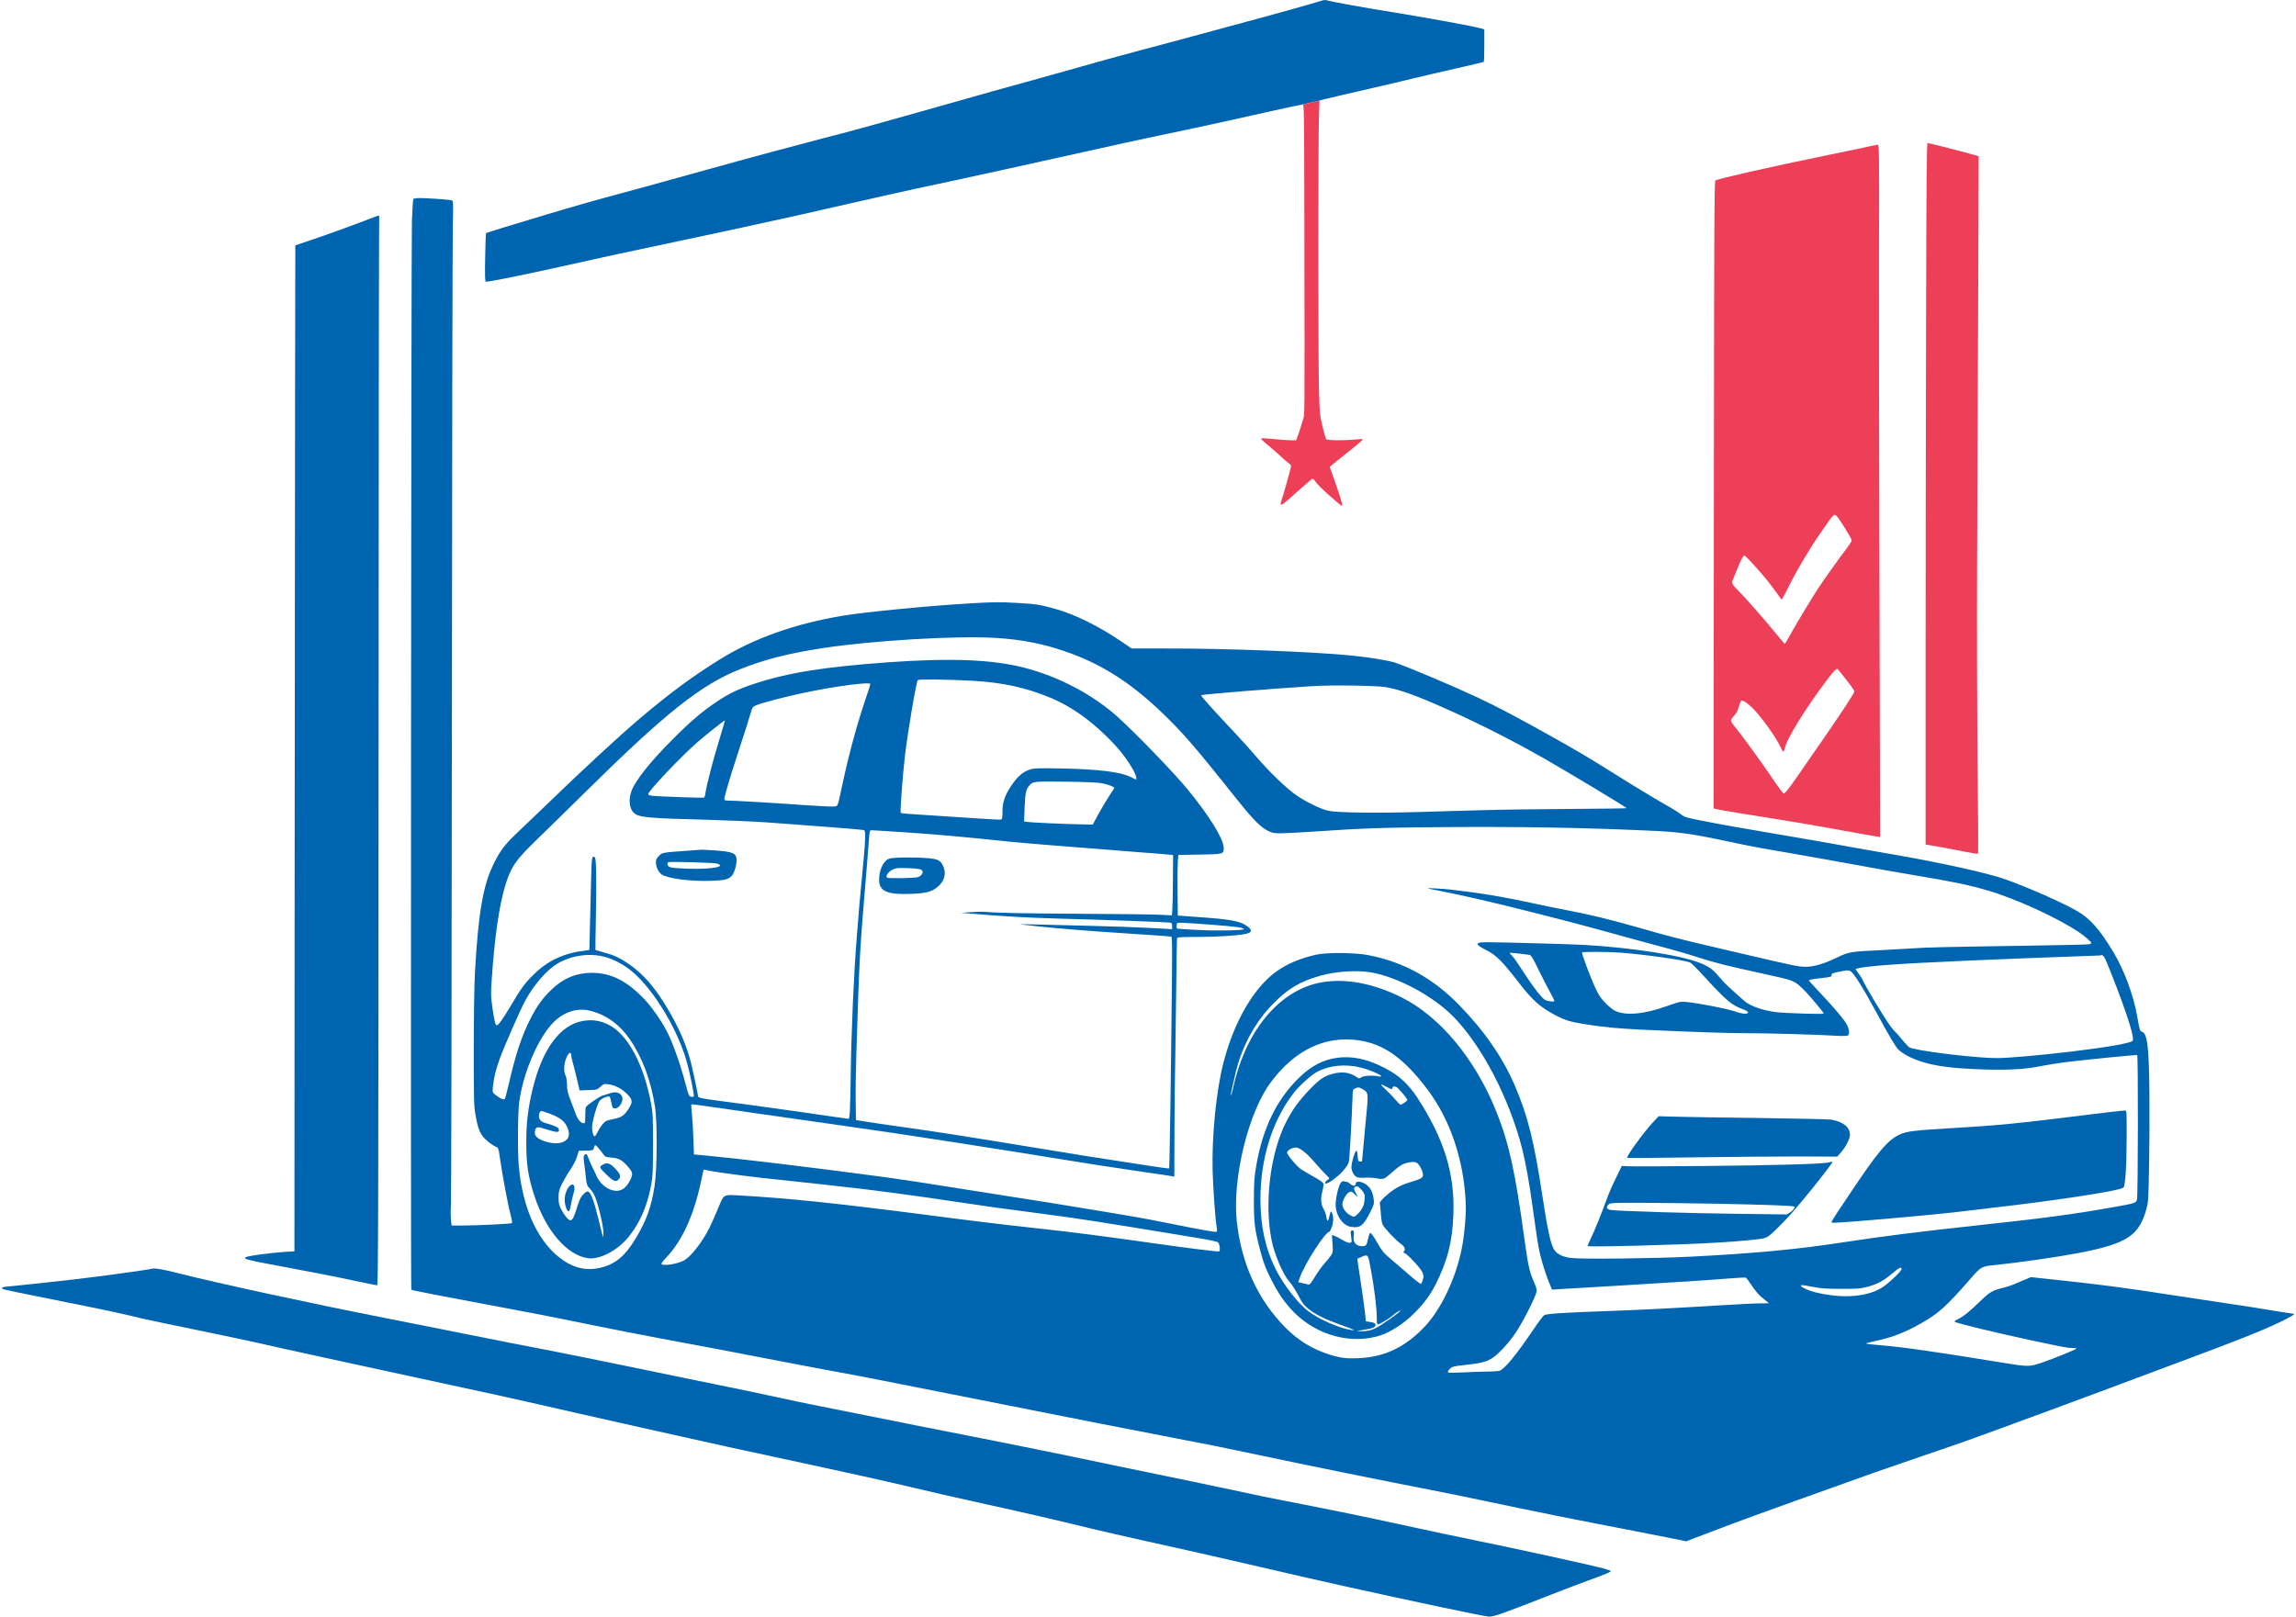 <?xml version="1.0" encoding="UTF-8"?> <svg xmlns="http://www.w3.org/2000/svg" width="142" height="100" viewBox="0 0 142 100" fill="none"><path d="M77.06 1.352C78.683 0.919 81.269 0.195 81.793 0.027C81.869 -0 81.967 -0.006 82.01 0.005C82.302 0.103 84.287 0.46 86.31 0.784C88.474 1.136 91.087 1.617 91.6 1.758L91.8 1.817V2.813C91.8 3.359 91.784 3.819 91.763 3.83C91.736 3.846 91.011 4.019 90.14 4.214C89.274 4.408 88.009 4.706 87.327 4.868C86.651 5.036 85.618 5.279 85.039 5.409C82.962 5.885 82.302 6.042 81.956 6.128L81.604 6.22L80.56 6.464C80.506 6.464 79.587 6.659 78.516 6.897C77.45 7.135 76.195 7.416 75.735 7.519C74.686 7.751 72.171 8.287 70.921 8.546C70.402 8.655 68.892 8.985 67.567 9.282C63.894 10.104 59.032 11.17 56.614 11.678C55.959 11.819 54.158 12.225 52.611 12.576C50.085 13.16 48.943 13.415 45.173 14.232C44.562 14.367 43.139 14.67 42.009 14.908C38.671 15.611 37.541 15.854 35.031 16.417C32.397 17.006 30.146 17.461 30.044 17.423C29.995 17.401 29.984 17.061 30.006 15.919C30.022 15.108 30.044 14.432 30.06 14.421C30.081 14.394 31.796 13.869 33.841 13.258C35.366 12.798 37.135 12.295 38.331 11.981C38.942 11.819 41.776 11.04 43.767 10.483C46.212 9.801 49.468 8.925 50.934 8.546C52.665 8.103 53.617 7.843 55.91 7.194C60.876 5.788 62.764 5.258 64.295 4.841C64.83 4.695 65.988 4.37 66.864 4.122C67.74 3.867 69.347 3.424 70.434 3.137C71.521 2.85 73.02 2.45 73.761 2.245C74.507 2.039 75.989 1.639 77.06 1.352Z" fill="#0065B1"></path><path d="M80.67 13.642C80.659 6.74 80.653 6.464 80.561 6.464L81.605 6.22L81.573 7.221C81.524 8.66 81.524 22.21 81.573 24.071C81.616 25.58 81.622 25.666 81.789 26.37C81.887 26.77 81.989 27.132 82.022 27.165C82.087 27.246 83.104 27.257 83.823 27.186C84.061 27.165 84.267 27.154 84.283 27.165C84.315 27.197 84.142 27.349 83.234 28.073C82.822 28.398 82.428 28.717 82.363 28.777L82.238 28.885L82.444 29.453C82.741 30.27 83.05 31.243 83.017 31.281C82.979 31.314 82.936 31.281 82.173 30.61C81.827 30.308 81.475 29.961 81.394 29.837C81.308 29.718 81.216 29.615 81.189 29.615C81.135 29.615 80.978 29.75 79.766 30.827C79.187 31.346 79.117 31.352 79.279 30.881C79.415 30.481 79.847 28.923 79.847 28.836C79.847 28.793 79.815 28.733 79.772 28.712C79.728 28.69 79.398 28.404 79.036 28.073C78.674 27.749 78.279 27.408 78.165 27.322C78.052 27.23 77.97 27.143 77.997 27.122C78.019 27.1 78.365 27.116 78.766 27.159C79.166 27.197 79.647 27.235 79.826 27.235H80.161L80.302 26.857C80.377 26.651 80.496 26.278 80.561 26.034C80.702 25.52 80.691 26.959 80.67 13.642Z" fill="#EE3F58"></path><path d="M119.119 20.977C119.103 27.646 119.092 37.41 119.092 42.673V52.242L119.795 52.361C120.184 52.426 120.904 52.561 121.402 52.664C121.899 52.761 122.321 52.831 122.337 52.81C122.354 52.794 122.343 50.376 122.31 47.433C122.278 44.463 122.262 38.811 122.278 34.727C122.294 30.681 122.327 23.389 122.343 18.521L122.375 9.666L122.191 9.612C121.883 9.509 119.292 8.844 119.216 8.844C119.157 8.844 119.14 11.029 119.119 20.977Z" fill="#EE3F58"></path><path d="M115.306 9.12C114.922 9.206 113.835 9.433 112.899 9.623C109.469 10.326 106.278 11.051 106.089 11.164C106.024 11.208 106.013 14.161 105.997 30.61L105.98 50.008L106.181 50.057C106.386 50.111 108.123 50.397 110.329 50.744C111.016 50.852 112.628 51.128 113.921 51.366C115.214 51.598 116.274 51.788 116.28 51.777C116.28 51.771 116.263 45.361 116.242 37.54C116.215 29.713 116.204 20.084 116.209 16.13C116.226 8.979 116.226 8.952 116.117 8.957C116.058 8.963 115.695 9.033 115.306 9.12ZM113.753 32.13C114.186 32.78 114.522 33.353 114.522 33.434C114.522 33.483 114.365 33.721 114.181 33.964C113.802 34.446 112.71 35.987 112.417 36.442C111.914 37.231 111.254 38.324 110.849 39.038C110.6 39.482 110.394 39.839 110.384 39.839C110.378 39.839 110.102 39.514 109.783 39.125C109.08 38.264 108.041 37.08 107.555 36.588C107.095 36.117 107.079 36.085 107.181 35.841C107.23 35.733 107.344 35.452 107.436 35.214C107.684 34.597 107.803 34.375 107.895 34.375C107.982 34.375 109.08 35.598 109.496 36.16C109.643 36.355 109.783 36.539 109.805 36.571C109.832 36.599 109.924 36.728 110.005 36.853C110.086 36.977 110.173 37.08 110.194 37.08C110.216 37.08 110.384 36.772 110.573 36.388C110.903 35.711 111.373 34.873 111.968 33.916C112.244 33.472 112.439 33.185 113.153 32.168C113.31 31.947 113.429 31.833 113.483 31.844C113.532 31.855 113.656 31.984 113.753 32.13ZM113.937 41.732C114.44 42.365 114.684 42.7 114.684 42.765C114.684 42.879 114.029 43.879 112.747 45.735C112.077 46.703 111.417 47.65 111.287 47.844C110.616 48.812 110.394 49.094 110.313 49.078C110.265 49.067 109.935 48.623 109.572 48.088C108.95 47.152 107.701 45.443 107.268 44.918C107.149 44.777 107.057 44.62 107.057 44.566C107.057 44.512 107.143 44.382 107.246 44.274C107.376 44.139 107.468 43.977 107.528 43.755C107.576 43.582 107.636 43.403 107.668 43.371C107.738 43.273 107.993 43.419 108.371 43.782C108.885 44.269 109.897 45.681 110.135 46.243C110.194 46.378 110.265 46.492 110.297 46.492C110.324 46.492 110.362 46.4 110.384 46.292C110.492 45.708 111.671 43.809 113.029 42.013C113.44 41.472 113.597 41.321 113.662 41.397C113.683 41.418 113.802 41.569 113.937 41.732Z" fill="#EE3F58"></path><path fill-rule="evenodd" clip-rule="evenodd" d="M25.476 13.658C25.503 12.955 25.541 12.354 25.562 12.316C25.584 12.273 25.746 12.252 25.989 12.252C26.455 12.252 27.796 12.349 27.937 12.392C28.034 12.425 28.04 12.495 28.007 13.918C27.985 14.745 27.958 28.609 27.948 44.734C27.937 60.859 27.91 74.284 27.888 74.571C27.866 74.852 27.872 75.253 27.888 75.447L27.931 75.81H28.532C29.489 75.81 31.615 75.707 31.664 75.658C31.685 75.637 31.658 75.447 31.604 75.242C31.409 74.533 31.074 72.727 30.89 71.445C30.847 71.115 30.804 70.99 30.739 70.969C30.512 70.898 30.009 70.509 29.841 70.271C29.63 69.973 29.532 69.681 29.397 68.913C29.311 68.426 29.3 68.004 29.3 64.856C29.305 62.746 29.332 60.853 29.376 60.123C29.581 56.45 29.879 54.73 30.555 53.389C30.977 52.545 31.231 52.226 32.129 51.376C32.213 51.296 32.308 51.206 32.409 51.11C32.865 50.675 33.454 50.114 33.844 49.737C35.986 47.66 38.274 45.545 39.55 44.463C41.406 42.889 42.812 41.851 44.5 40.801C46.615 39.487 49.135 38.589 52.127 38.086C53.528 37.853 57.531 37.464 60.105 37.318C61.393 37.242 61.836 37.237 62.81 37.291C64 37.35 64.346 37.404 65.244 37.659C66.504 38.01 67.965 38.735 69.442 39.741L69.988 40.114H72.038C75.673 40.104 81.131 40.309 83.554 40.547C84.614 40.65 85.891 40.855 86.302 40.996C87.086 41.261 89.829 42.419 91.333 43.122C92.577 43.701 93.945 44.426 96.103 45.637C97.726 46.551 98.105 46.779 99.755 47.806C101.334 48.796 102.378 49.424 103.287 49.938C103.514 50.067 103.817 50.262 103.952 50.37C104.179 50.538 104.293 50.576 105.104 50.738C106.175 50.955 107.755 51.236 110.573 51.712C111.72 51.907 112.78 52.09 112.926 52.117C113.164 52.166 115.533 52.588 117.227 52.88C120.158 53.389 122.895 54 124.015 54.389C125.432 54.892 127.607 55.855 128.488 56.369C129.284 56.834 129.873 57.51 130.722 58.922C131.377 60.02 131.956 61.584 132.183 62.882C132.324 63.726 132.345 63.785 132.486 63.828C132.81 63.931 132.913 64.824 132.935 67.804C132.946 69.037 132.935 71.012 132.913 72.186C132.875 74.127 132.865 74.36 132.756 74.755C132.307 76.437 131.55 76.93 128.559 77.508C127.255 77.757 124.821 78.109 123.42 78.249C122.538 78.336 122.533 78.341 121.862 79.109C120.369 80.824 119.882 81.257 118.768 81.884C117.784 82.442 116.983 82.744 115.966 82.955C115.647 83.02 115.404 83.091 115.425 83.112C115.452 83.134 115.847 83.177 116.307 83.215C117.6 83.312 119.985 83.659 123.772 84.281C125.448 84.556 125.508 84.556 126.314 84.281C127.05 84.026 128.418 83.469 128.424 83.421C128.424 83.399 128.294 83.383 128.142 83.383C127.845 83.377 127.753 83.361 125.611 82.907C123.463 82.447 120.975 81.846 120.889 81.76C120.861 81.738 120.959 81.662 121.099 81.598C121.435 81.435 121.835 81.111 122.5 80.462C123.068 79.91 123.242 79.813 123.934 79.65C124.096 79.612 124.405 79.51 124.61 79.418C124.787 79.345 125.033 79.242 125.206 79.169L125.297 79.131L125.605 79.001L127.623 79.218C130.008 79.477 131.409 79.661 133.968 80.056C135.012 80.218 136.7 80.472 137.727 80.624C138.755 80.775 140.086 80.986 140.692 81.089C140.842 81.113 140.987 81.137 141.121 81.158C141.527 81.224 141.83 81.273 141.855 81.273C141.979 81.278 141.692 81.452 141 81.787C139.956 82.29 138.274 82.961 135.023 84.167C134.114 84.508 132.816 84.995 132.129 85.249C130.03 86.044 123.49 88.457 121.77 89.073C121.191 89.279 119.937 89.717 118.984 90.036C118.032 90.361 116.669 90.831 115.955 91.08C113.391 91.989 107.723 94.028 107.219 94.228C106.938 94.336 106.392 94.542 106.002 94.688C105.851 94.745 105.675 94.812 105.499 94.879C105.229 94.981 104.961 95.082 104.791 95.148L104.288 95.342L103.357 95.153C102.849 95.05 101.848 94.85 101.134 94.715C97.678 94.055 94.773 93.471 91.587 92.795C90.619 92.589 89.185 92.297 88.395 92.146C85.702 91.626 80.817 90.636 77.739 89.982C75.338 89.473 74.651 89.338 72.492 88.927C70.523 88.554 67.256 87.91 59.023 86.277L58.324 86.138C53.679 85.218 53.127 85.108 50.639 84.654C49.73 84.486 48.075 84.167 46.961 83.951C45.847 83.729 43.678 83.318 42.147 83.037C39.669 82.577 37.819 82.214 34.682 81.571C34.163 81.462 32.643 81.17 31.301 80.921C27.401 80.191 25.47 79.818 25.438 79.78C25.389 79.731 25.427 15.097 25.476 13.658ZM65.828 40.277C64.427 39.801 63.151 39.557 61.582 39.46C59.137 39.314 53.993 39.617 50.91 40.087C48.746 40.417 47.291 40.791 45.744 41.407C43.348 42.365 41.168 44.096 36.251 48.948C35.163 50.024 33.795 51.36 33.211 51.928C31.896 53.205 31.631 53.583 31.28 54.671C30.885 55.915 30.587 57.949 30.409 60.637C30.349 61.486 30.355 61.627 30.457 62.357C30.576 63.179 30.641 63.423 30.728 63.423C30.82 63.423 31.096 63.044 31.523 62.325C32.205 61.167 32.453 60.826 32.973 60.312C33.876 59.42 34.855 58.96 36.202 58.798L36.451 58.765L36.483 57.456C36.505 56.737 36.537 55.433 36.554 54.562C36.592 52.972 36.602 52.913 36.786 53.032C36.878 53.091 36.9 54.292 36.851 56.905C36.83 57.916 36.819 58.749 36.824 58.76C36.83 58.765 37.051 58.836 37.316 58.906C37.965 59.079 38.322 59.241 38.89 59.631C39.583 60.107 40.216 60.761 40.784 61.6C41.719 62.984 42.374 64.359 42.715 65.657C42.828 66.079 43.175 67.723 43.175 67.826C43.175 67.901 43.483 67.966 44.321 68.075C45.701 68.248 49.72 68.805 51.553 69.081C52.04 69.151 52.457 69.21 52.484 69.21C52.554 69.21 52.581 68.702 52.614 66.56C52.651 63.753 52.808 60.161 52.992 57.932C53.007 57.744 53.023 57.544 53.038 57.353C53.066 57.001 53.092 56.68 53.106 56.526C53.122 56.288 53.165 55.752 53.209 55.336C53.236 55.068 53.264 54.755 53.286 54.507C53.299 54.369 53.309 54.252 53.317 54.173C53.331 53.976 53.375 53.523 53.416 53.113C53.42 53.062 53.425 53.011 53.43 52.961C53.474 52.518 53.506 51.977 53.506 51.76C53.506 51.376 53.501 51.366 53.36 51.339C53.209 51.306 50.244 51.074 47.448 50.873C46.599 50.814 44.943 50.743 43.77 50.711C40.053 50.614 39.512 50.565 39.209 50.289C38.923 50.029 38.858 49.456 39.058 48.921C39.301 48.272 40.227 47.108 41.579 45.756C42.725 44.604 43.44 43.998 44.364 43.382C45.106 42.889 45.684 42.614 46.609 42.311C48.746 41.607 50.904 41.261 54.912 40.969C58.791 40.693 61.371 40.791 63.351 41.304C65.482 41.851 67.597 42.971 69.139 44.361C70.237 45.35 72.563 47.758 73.417 48.791C74.791 50.457 75.684 51.901 75.684 52.464C75.684 52.837 75.651 52.842 74.158 52.864L72.882 52.886L72.844 53.27C72.828 53.486 72.817 54.33 72.828 55.147L72.844 56.634L74.088 56.726C76.03 56.861 76.614 56.964 77.031 57.224C77.49 57.516 77.474 57.689 76.982 57.781C76.409 57.884 75.192 57.959 73.969 57.959C72.925 57.959 72.822 57.97 72.795 58.051C72.784 58.105 72.757 59.669 72.741 61.529C72.72 63.39 72.692 65.311 72.682 65.803C72.665 66.295 72.649 68.064 72.638 69.741L72.628 72.786L72.492 72.759C72.417 72.743 71.605 72.618 70.68 72.489C68.857 72.224 66.997 71.937 64.919 71.596C64.189 71.472 62.961 71.277 62.188 71.158C61.414 71.033 59.932 70.801 58.888 70.639C56.616 70.282 53.874 69.876 52.208 69.643C51.537 69.551 49.725 69.292 48.178 69.07C46.631 68.843 44.954 68.605 44.446 68.534C44.38 68.525 44.314 68.516 44.247 68.507C43.797 68.444 43.331 68.379 43.147 68.35C42.942 68.318 42.763 68.307 42.753 68.318C42.742 68.329 42.758 68.583 42.79 68.875C42.823 69.173 42.866 69.865 42.882 70.417L42.92 71.412L43.899 71.504C45.939 71.699 50.428 72.24 54.29 72.759C55.643 72.938 57.449 73.213 59.97 73.619C60.625 73.722 61.723 73.895 62.404 74.003C63.091 74.106 64.162 74.274 64.784 74.376C70.08 75.242 70.518 75.317 72.005 75.615C74.418 76.102 75.219 76.243 75.251 76.188C75.273 76.15 75.273 76.021 75.246 75.891C75.165 75.458 75.029 73.57 74.997 72.445C74.937 70.282 75.229 67.371 75.684 65.668C76.344 63.169 77.528 61.129 78.902 60.123C79.562 59.636 80.417 59.274 81.391 59.057C82.072 58.906 83.835 58.922 84.663 59.09C86.832 59.523 88.623 60.507 90.235 62.162C91.809 63.774 92.945 65.419 93.697 67.177C94.492 69.032 94.876 70.579 95.4 74.025C95.714 76.107 95.92 77.032 96.141 77.335C96.32 77.589 96.666 77.752 97.164 77.817C97.77 77.898 102.373 77.849 104.569 77.735C108.539 77.53 111.076 77.292 113.873 76.865C116.54 76.459 118.774 76.178 122.446 75.783C126.368 75.361 128.234 75.112 130.576 74.695C132.069 74.436 132.118 74.42 132.167 74.187C132.232 73.873 132.242 65.332 132.178 65.267C132.15 65.235 129.019 65.549 127.774 65.7C127.315 65.76 126.633 65.868 126.265 65.938C125.302 66.138 124.334 66.198 122.852 66.16C120.358 66.089 119.141 65.884 118.07 65.365C117.822 65.24 117.529 65.051 117.427 64.943C117.221 64.732 116.897 64.191 116.112 62.741C115.22 61.091 114.646 60.177 114.43 60.064C114.333 60.01 114.214 60.015 113.835 60.091C113.294 60.199 113.278 60.204 113.278 60.334C113.278 60.421 113.197 60.442 112.699 60.496C112.028 60.572 111.861 60.605 111.882 60.664C111.893 60.686 112.191 61.016 112.553 61.4C113.235 62.124 113.792 62.763 114.051 63.114C114.354 63.515 114.452 63.964 114.268 64.061C114.208 64.088 113.884 64.093 113.494 64.066C112.466 64.001 109.291 63.91 107.923 63.91C106.814 63.91 104.888 63.845 101.513 63.693C100.133 63.628 99.1 63.531 98.078 63.363C97.077 63.201 96.812 63.12 96.19 62.795C95.27 62.308 94.773 61.87 93.989 60.853C92.901 59.447 92.544 59.09 91.928 58.776C91.197 58.414 91.203 58.284 91.933 58.284C92.874 58.284 96.974 58.398 97.916 58.446C100.956 58.619 104.028 59.101 105.196 59.588C105.694 59.793 105.943 59.977 106.278 60.372C106.424 60.545 106.592 60.734 106.651 60.794C106.819 60.967 107.798 61.854 107.939 61.962C108.318 62.26 109.069 62.514 109.865 62.611C110.422 62.676 112.791 62.752 112.791 62.698C112.791 62.627 111.893 61.551 111.547 61.216L111.547 61.216C110.979 60.659 110.973 60.653 109.188 60.264C106.835 59.75 106.056 59.555 105.029 59.225C104.526 59.057 103.758 58.836 103.325 58.717C102.265 58.435 100.62 57.986 98.862 57.5C97.077 57.002 92.918 55.953 91.289 55.585C90.462 55.401 89.58 55.212 89.126 55.125C88.558 55.014 88.309 54.967 88.311 54.95C88.312 54.937 88.479 54.945 88.774 54.957C89.115 54.974 89.58 55.006 89.802 55.038C90.024 55.066 90.51 55.125 90.884 55.174C92.014 55.32 93.388 55.563 94.697 55.85C95.379 56.001 96.336 56.196 96.828 56.288C98.24 56.548 99.63 56.888 101.551 57.44C102.925 57.84 103.812 58.068 105.164 58.387C105.683 58.506 106.792 58.765 107.625 58.965C110.838 59.717 111.239 59.804 111.655 59.804C112.18 59.809 112.796 59.625 113.619 59.23C114.338 58.879 114.435 58.863 116.388 58.771C117.043 58.738 117.908 58.69 118.308 58.663C119.141 58.603 120.218 58.576 125.34 58.5C127.347 58.468 129.073 58.43 129.17 58.414C129.262 58.398 129.343 58.365 129.343 58.338C129.343 58.262 128.975 57.938 128.586 57.673C127.266 56.775 124.594 55.558 122.906 55.076C121.603 54.703 120.894 54.557 118.146 54.097C117.178 53.935 115.658 53.664 114.771 53.497C113.878 53.334 112.174 53.026 110.984 52.821L110.679 52.768C108.478 52.387 108.363 52.367 106.706 52.015C104.401 51.533 103.839 51.458 101.648 51.366C97.813 51.198 94.032 51.133 89.721 51.16C85.388 51.193 84.371 51.225 81.147 51.447C80.417 51.495 79.578 51.539 79.281 51.544C78.794 51.55 78.707 51.533 78.437 51.403C77.977 51.176 77.534 50.733 76.63 49.608C74.104 46.438 73.352 45.556 72.281 44.49C70.118 42.332 68.219 41.093 65.828 40.277ZM65.028 43.187C63.464 42.532 62.031 42.219 60.132 42.11C58.499 42.024 56.816 42.002 56.762 42.073C56.665 42.186 56.146 45.248 55.973 46.708C55.837 47.833 55.659 50.235 55.708 50.284C55.735 50.311 56.189 50.354 56.724 50.381C57.179 50.409 58.232 50.479 59.235 50.546C59.414 50.558 59.592 50.57 59.764 50.581C60.895 50.662 61.863 50.711 61.912 50.695C61.982 50.668 61.998 50.576 61.998 50.23C61.998 49.629 62.145 49.191 62.556 48.585C62.94 48.017 63.291 47.72 63.73 47.59C63.984 47.52 64.249 47.509 65.623 47.536C67.889 47.579 69.279 47.747 69.896 48.05C70.015 48.109 70.128 48.163 70.188 48.191C70.21 48.202 70.225 48.209 70.231 48.212C70.34 48.261 70.258 47.931 70.096 47.644C69.669 46.898 69.177 46.27 68.425 45.54C67.327 44.463 66.18 43.674 65.028 43.187ZM53.566 43.144C53.712 42.716 53.831 42.343 53.831 42.316C53.831 42.159 51.613 42.451 49.666 42.868C48.627 43.084 47.096 43.484 46.788 43.62C46.555 43.717 46.534 43.744 46.447 44.041C46.355 44.377 46.085 45.226 45.528 46.925C45.138 48.12 44.797 49.283 44.797 49.424C44.797 49.499 44.84 49.521 45.003 49.521C45.36 49.521 48.075 49.678 49.671 49.797C50.526 49.856 51.353 49.9 51.51 49.889C51.608 49.883 51.672 49.891 51.722 49.867C51.84 49.812 51.874 49.575 52.1 48.52C52.516 46.589 53.03 44.701 53.566 43.144ZM89.439 43.847C87.584 43.019 86.637 42.678 85.745 42.511C85.193 42.408 82.434 42.365 81.228 42.44C78.837 42.586 74.337 42.954 74.283 43.003C74.25 43.041 75.008 43.885 76.419 45.383C76.809 45.8 77.371 46.422 77.658 46.762C78.497 47.747 79.6 48.807 80.211 49.218C80.871 49.656 81.672 50.04 82.159 50.154C82.683 50.273 85.118 50.305 87.719 50.23C88.234 50.215 88.867 50.197 89.502 50.178C90.302 50.155 91.104 50.131 91.668 50.116C92.68 50.084 95.097 50.051 97.039 50.04C98.981 50.029 100.582 50.008 100.599 49.992C100.631 49.959 97.023 47.79 95.519 46.93C93.523 45.794 91.516 44.777 89.439 43.847ZM43.629 49.05C43.705 48.547 44.094 47.044 44.467 45.821C44.678 45.14 44.84 44.572 44.835 44.566C44.808 44.539 43.705 45.415 43.12 45.924C42.066 46.849 40.091 48.937 40.091 49.121C40.091 49.159 40.172 49.202 40.27 49.218C40.551 49.267 43.488 49.37 43.542 49.337C43.575 49.321 43.613 49.191 43.629 49.05ZM68.912 48.753C68.944 48.688 68.598 48.542 68.203 48.461C67.916 48.401 67.305 48.374 65.947 48.353C63.913 48.326 63.865 48.331 63.632 48.629C63.448 48.861 63.4 49.115 63.367 49.992L63.335 50.814L63.519 50.841C63.751 50.879 65.834 50.976 66.834 50.992L67.581 51.009L67.932 50.359C68.127 50.002 68.425 49.505 68.592 49.251C68.76 48.996 68.901 48.775 68.912 48.753ZM62.166 52.036C59.84 51.788 57.952 51.62 56.13 51.495C54.999 51.42 54.009 51.36 53.928 51.36C53.788 51.36 53.787 51.365 53.75 51.826L53.749 51.831C53.695 52.561 53.582 54.011 53.403 56.12C53.219 58.316 53.149 59.544 53.073 61.8C53.046 62.676 52.998 64.185 52.965 65.154C52.933 66.122 52.911 67.447 52.922 68.102L52.938 69.286L53.695 69.405C54.112 69.47 55.096 69.616 55.886 69.724C58.082 70.033 59.705 70.287 64.514 71.077C66.732 71.445 67.732 71.601 69.274 71.834C69.571 71.877 70.372 72.002 71.048 72.11C71.73 72.213 72.298 72.294 72.308 72.278C72.335 72.256 72.417 66.868 72.471 61.546C72.503 58.511 72.498 57.959 72.433 57.938C72.368 57.922 71.254 57.84 68.841 57.684C67.267 57.581 65.184 57.413 64.27 57.31C64.018 57.281 63.764 57.254 63.557 57.231C63.337 57.207 63.169 57.189 63.107 57.181C62.988 57.17 63.34 57.17 63.892 57.181C66.034 57.229 68.922 57.31 69.49 57.332C69.82 57.348 70.453 57.375 70.897 57.391C71.346 57.408 71.886 57.435 72.103 57.451L72.492 57.483V57.289C72.492 57.132 72.471 57.094 72.373 57.072C72.195 57.04 68.084 56.888 65.487 56.824C63.578 56.769 61.966 56.683 59.916 56.504L59.429 56.466L60.057 56.423C60.403 56.396 60.814 56.391 60.976 56.407C61.582 56.472 63.226 56.504 67.056 56.526C69.231 56.537 71.335 56.564 71.74 56.585L72.481 56.623L72.503 56.304C72.519 56.131 72.536 55.287 72.541 54.438L72.552 52.891L72.211 52.858C72.022 52.837 71.362 52.783 70.734 52.739C70.659 52.734 70.574 52.727 70.481 52.72C69.812 52.667 68.747 52.584 67.949 52.518C67.04 52.447 65.536 52.328 64.6 52.253C63.67 52.177 62.572 52.08 62.166 52.036ZM76.928 57.473C76.928 57.386 76.409 57.31 75.008 57.208C72.914 57.051 72.828 57.051 72.79 57.137C72.747 57.251 72.757 57.408 72.806 57.44C72.833 57.456 73.423 57.494 74.121 57.527C75.348 57.586 76.928 57.554 76.928 57.473ZM104.515 59.533C104.136 59.382 101.702 59.041 100.269 58.933C99.387 58.868 97.878 58.863 97.845 58.917C97.807 58.987 98.435 60.642 98.711 61.205C98.9 61.6 99.041 61.8 99.317 62.07C99.511 62.27 99.766 62.471 99.879 62.525C100.566 62.844 101.686 62.741 103.136 62.222C103.844 61.968 103.914 61.951 104.271 61.978C104.937 62.032 106.798 62.389 107.29 62.563C107.777 62.73 108.112 62.752 108.112 62.617C108.112 62.579 107.966 62.492 107.782 62.427C107.09 62.173 106.765 61.897 105.353 60.356C104.969 59.934 104.591 59.56 104.515 59.533ZM94.6 59.068C94.535 59.057 94.243 59.02 93.956 58.987C93.796 58.972 93.65 58.958 93.547 58.947C93.461 58.939 93.406 58.933 93.399 58.933C93.345 58.933 93.372 58.976 93.523 59.133C93.686 59.312 93.734 59.382 94.416 60.421C94.876 61.124 95.319 61.686 95.525 61.832C95.671 61.935 96.131 62 96.131 61.913C96.131 61.881 96.012 61.643 95.871 61.383C95.725 61.118 95.406 60.502 95.162 60.004C94.822 59.295 94.697 59.09 94.6 59.068ZM38.82 59.88C38.393 59.577 37.933 59.344 37.468 59.209C36.527 58.933 35.38 59.079 34.498 59.593C33.816 59.993 33.021 60.907 32.464 61.935C32.178 62.465 31.177 64.748 30.912 65.478C30.652 66.203 30.544 66.647 30.485 67.215C30.452 67.566 30.452 67.572 30.631 67.718C30.874 67.923 31.155 68.053 31.215 67.988C31.242 67.961 31.35 67.55 31.463 67.074C31.886 65.219 32.27 64.061 32.821 62.99C33.238 62.184 33.557 61.746 34.125 61.2C34.85 60.507 35.656 60.177 36.613 60.177C37.798 60.177 38.798 60.686 39.891 61.849C40.308 62.298 40.827 63.028 41.189 63.693C41.568 64.375 42.076 65.803 42.417 67.117C42.58 67.734 42.612 67.81 42.725 67.837C42.801 67.858 42.877 67.853 42.904 67.826C42.958 67.772 42.655 66.295 42.444 65.581C41.8 63.396 40.183 60.853 38.82 59.88ZM116.767 63.26C116.987 63.583 117.162 63.798 117.313 63.925C117.634 64.31 117.962 64.691 118.07 64.78C118.292 64.964 122.03 65.451 123.512 65.451C124.994 65.451 131.676 64.71 131.899 64.376C132.122 64.042 130.393 59.728 130.215 59.346C130.074 59.039 129.953 59.056 129.911 59.102C127.744 59.176 122.491 59.372 118.817 59.56C115.143 59.749 114.603 59.924 114.792 59.988C114.792 60.004 114.873 60.118 114.971 60.248C115.068 60.377 115.182 60.567 115.225 60.669C115.328 60.934 116.318 62.595 116.767 63.26ZM89.915 62.92C88.671 61.632 86.464 60.442 84.793 60.15C83.911 59.999 82.591 60.085 81.618 60.367C80.422 60.707 79.67 61.151 78.789 62.038C77.68 63.152 76.852 64.634 76.452 66.236C76.214 67.198 76.106 67.691 76.127 67.755C76.138 67.793 76.209 67.566 76.273 67.258C77.101 63.536 79.357 60.999 82.094 60.713C83.495 60.561 85.063 60.897 86.654 61.681C89.055 62.871 91.251 65.516 92.555 68.789C93.334 70.752 93.713 72.478 94.286 76.681C94.513 78.325 94.6 78.709 94.892 79.353C95.016 79.629 95.054 79.775 95.032 79.904C94.978 80.213 94.2 81.749 93.761 82.409C93.307 83.096 92.625 83.821 92.214 84.059C91.884 84.254 91.533 84.335 90.586 84.437C89.872 84.519 89.818 84.529 89.667 84.681C89.564 84.784 89.526 84.859 89.558 84.892C89.591 84.924 89.921 84.924 90.451 84.897C90.911 84.87 91.587 84.849 91.949 84.843C92.312 84.843 92.674 84.816 92.75 84.789C93.074 84.665 93.761 83.826 94.827 82.257C95.135 81.798 95.438 81.392 95.503 81.354C95.633 81.268 96.677 81.197 99.133 81.111C101.221 81.04 103.455 80.927 106.159 80.759C107.349 80.683 108.566 80.624 108.864 80.624L109.41 80.618L109.264 80.499C109.21 80.453 109.107 80.37 109.01 80.29C108.972 80.26 108.935 80.229 108.902 80.202C108.777 80.099 108.534 79.807 108.355 79.542C108.177 79.277 108.009 79.05 107.982 79.034C107.955 79.017 107.49 79.039 106.944 79.082C105.38 79.207 103.763 79.309 100.323 79.515C99.568 79.559 98.823 79.604 98.194 79.641C97.364 79.69 96.737 79.728 96.558 79.737L95.99 79.775L95.876 79.51C95.649 78.98 95.362 78.098 95.238 77.541C95.114 76.989 95.038 76.481 94.746 74.376C94.573 73.111 94.34 71.85 94.135 71.033C93.329 67.923 91.673 64.732 89.915 62.92ZM38.944 64.277C38.333 63.385 37.506 62.784 36.532 62.53C35.731 62.325 34.909 62.573 34.255 63.217C33.308 64.142 32.356 66.344 32.113 68.161C32.021 68.859 32.005 71.19 32.086 72.132C32.329 74.869 33.351 77 34.915 78.017C35.591 78.455 36.305 78.601 37.051 78.439C38.003 78.239 38.642 77.73 39.296 76.637C39.988 75.48 40.275 74.695 40.481 73.376C40.643 72.353 40.659 69.405 40.508 68.453C40.254 66.825 39.729 65.419 38.944 64.277ZM88.32 67.442C86.843 65.467 85.588 64.569 83.998 64.348C81.937 64.061 80.076 64.959 78.594 66.95C77.204 68.805 76.209 72.9 76.49 75.545C76.776 78.184 77.804 80.418 79.519 82.144C80.314 82.934 81.153 83.448 82.202 83.783C82.91 84.005 83.251 84.048 84.003 84.016C85.637 83.945 86.897 83.345 88.114 82.063C89.12 80.997 90.024 79.104 90.397 77.276C90.57 76.405 90.683 75.155 90.651 74.403C90.532 71.769 89.71 69.313 88.32 67.442ZM48.124 72.97C46.918 72.856 44.435 72.537 43.916 72.424C43.71 72.38 43.537 72.348 43.526 72.348C43.515 72.348 43.477 72.489 43.445 72.656C42.991 75.004 42.255 76.686 41.206 77.79C40.962 78.044 40.876 78.174 40.919 78.201C41.108 78.32 41.952 78.174 42.325 77.957C42.628 77.779 43.061 77.287 43.477 76.648C43.791 76.167 43.953 75.837 44.462 74.625C44.608 74.272 44.679 74.089 44.813 74.001C44.958 73.905 45.175 73.918 45.636 73.944C48.665 74.106 51.851 74.441 57.59 75.188C60.387 75.555 62.161 75.766 64.297 75.999C66.331 76.221 68.198 76.459 71.438 76.919C73.655 77.232 75.316 77.438 75.392 77.411C75.484 77.373 75.44 76.962 75.332 76.848C75.294 76.811 74.845 76.708 74.326 76.621C67.402 75.48 66.959 75.409 64 75.02C61.873 74.747 61.354 74.67 58.931 74.311L58.861 74.301C57.114 74.035 54.512 73.684 53.046 73.511C52.148 73.403 48.621 73.019 48.124 72.97ZM116.529 79.558C116.983 79.223 117.605 78.617 117.605 78.498C117.605 78.336 117.481 78.395 117.01 78.79C116.464 79.25 116.08 79.45 115.452 79.612C115.041 79.715 114.846 79.731 113.873 79.726C112.964 79.726 112.65 79.704 112.131 79.607L112.07 79.596C111.4 79.472 111.385 79.469 111.385 79.547C111.385 79.623 111.877 79.845 112.277 79.942C112.456 79.991 112.856 80.067 113.17 80.11C114.544 80.305 115.782 80.099 116.529 79.558Z" fill="#0065B1"></path><path d="M42.714 52.61C40.923 52.739 40.967 52.729 40.756 52.94C40.593 53.102 40.566 53.172 40.566 53.356C40.572 53.632 40.718 53.94 40.907 54.081C41.264 54.341 42.638 54.525 43.92 54.487C44.824 54.46 45.051 54.406 45.267 54.167C45.408 54.011 45.554 53.529 45.554 53.226C45.554 52.772 45.359 52.685 44.174 52.604C43.758 52.577 43.406 52.556 43.39 52.561C43.374 52.561 43.071 52.588 42.714 52.61ZM44.38 53.426C44.731 53.562 44.472 53.67 43.688 53.724C42.984 53.773 41.643 53.724 41.432 53.637C41.286 53.583 41.232 53.426 41.318 53.34C41.383 53.28 44.201 53.361 44.38 53.426Z" fill="#0065B1"></path><path d="M128.99 68.973C124.614 69.514 123.694 69.606 120.795 69.779C118.355 69.925 117.917 69.979 117.479 70.184C116.732 70.536 116.121 71.266 114.336 73.949C113.178 75.675 113.216 75.615 113.33 75.637C113.584 75.68 119.913 75.123 121.498 74.917C121.839 74.874 122.655 74.777 123.31 74.701C127.388 74.23 131.126 73.652 131.326 73.462C131.445 73.354 131.521 72.18 131.527 70.428C131.532 68.735 131.532 68.697 131.424 68.691C131.364 68.686 130.272 68.81 128.99 68.973Z" fill="#0065B1"></path><path d="M102.238 69.416C101.686 70 100.561 71.547 100.636 71.623C100.653 71.639 102.524 71.629 104.796 71.591C107.068 71.558 109.984 71.537 111.276 71.537L113.629 71.547L113.862 71.282C114.149 70.952 114.414 70.439 114.414 70.201C114.414 69.73 114.013 69.4 113.283 69.265C113.121 69.232 111.119 69.189 108.739 69.156C106.403 69.129 104.06 69.092 103.536 69.075L102.584 69.048L102.238 69.416Z" fill="#0065B1"></path><path d="M113.033 71.915C112.578 72.007 109.625 72.088 105.422 72.126C103.02 72.148 100.889 72.159 100.684 72.142L100.305 72.121L99.926 72.9C99.715 73.322 99.461 73.917 99.358 74.214C99.109 74.923 98.601 76.172 98.368 76.648C98.266 76.859 98.185 77.049 98.185 77.076C98.185 77.157 104.091 77 106.217 76.865C107.932 76.757 108.9 76.659 109.138 76.583C109.355 76.513 109.517 76.383 110.031 75.869C110.647 75.253 110.929 74.928 112 73.625C112.584 72.905 113.33 71.937 113.33 71.888C113.33 71.856 113.33 71.856 113.033 71.915ZM106.082 74.458C109.095 74.517 110.929 74.582 110.983 74.636C111.042 74.69 110.896 74.879 110.701 75.004L110.507 75.123L107.521 75.085C104.459 75.053 100.002 74.912 99.618 74.847C99.364 74.798 99.315 74.679 99.477 74.517C99.586 74.409 99.645 74.403 101.365 74.403C102.339 74.403 104.459 74.43 106.082 74.458Z" fill="#0065B1"></path><path d="M54.981 53.118C54.624 53.27 54.37 53.816 54.37 54.422C54.37 55.136 54.868 55.352 56.344 55.293C57.248 55.255 57.562 55.179 57.929 54.909C58.411 54.557 58.557 54.016 58.308 53.524C58.151 53.216 57.983 53.134 57.399 53.086C56.593 53.015 55.176 53.032 54.981 53.118ZM56.956 53.789C57.118 53.876 57.096 54.043 56.907 54.189C56.783 54.281 56.647 54.297 55.852 54.319C55.328 54.33 54.906 54.319 54.868 54.292C54.743 54.211 54.927 53.935 55.192 53.8C55.403 53.692 55.49 53.681 56.128 53.702C56.545 53.713 56.88 53.751 56.956 53.789Z" fill="#0065B1"></path><path d="M36.005 63.163C34.626 63.423 33.544 64.905 32.949 67.334C32.657 68.524 32.549 69.443 32.549 70.671C32.549 72.013 32.662 72.786 33.041 73.944C33.75 76.129 35.069 77.66 36.384 77.833C37.098 77.925 38.207 77.341 38.867 76.524C39.597 75.615 40.03 74.614 40.284 73.24C40.37 72.781 40.387 72.413 40.387 70.806C40.387 69.075 40.376 68.859 40.268 68.264C39.813 65.83 38.824 63.985 37.65 63.396C37.114 63.12 36.595 63.05 36.005 63.163ZM35.329 65.284C35.329 65.348 35.367 65.538 35.416 65.7C35.464 65.862 35.583 66.322 35.675 66.722L35.848 67.453L36.389 67.431C36.914 67.415 36.93 67.409 37.136 67.225C37.32 67.058 37.368 67.036 37.569 67.063C38.012 67.117 38.423 67.317 38.753 67.642C39.132 68.015 39.148 68.161 38.883 68.578C38.602 69.016 38.44 69.124 37.92 69.227C37.514 69.308 37.444 69.34 37.287 69.519C37.19 69.627 37.049 69.849 36.974 70.006C36.892 70.163 36.811 70.292 36.784 70.292C36.698 70.292 36.617 70.006 36.617 69.724C36.622 69.362 36.925 68.307 37.087 68.096C37.217 67.929 37.639 67.761 37.715 67.847C37.731 67.869 37.779 68.037 37.817 68.221C37.882 68.54 37.893 68.561 38.034 68.561C38.342 68.561 38.612 68.037 38.445 67.777C38.304 67.561 38.045 67.512 37.704 67.636C37.541 67.691 37.341 67.755 37.249 67.777C37.098 67.81 36.325 68.345 36.238 68.475C36.216 68.507 36.195 68.745 36.195 69.005C36.195 69.449 36.189 69.481 36.086 69.481C35.93 69.481 35.74 69.259 35.627 68.956C35.573 68.81 35.426 68.426 35.302 68.102C35.107 67.599 35.069 67.442 35.069 67.128C35.069 66.895 35.037 66.668 34.978 66.538C34.821 66.176 34.891 65.603 35.145 65.219C35.237 65.078 35.329 65.105 35.329 65.284ZM33.977 68.881C34.393 69.032 34.669 69.189 34.842 69.367C35.172 69.703 35.286 70.233 35.086 70.455C34.831 70.741 34.339 70.801 33.728 70.612C33.257 70.466 33.03 70.254 33.079 70.006C33.144 69.681 33.203 69.67 33.782 69.854C34.393 70.049 34.572 70.065 34.572 69.919C34.572 69.865 34.539 69.795 34.507 69.762C34.415 69.692 34.069 69.557 33.771 69.481C33.474 69.405 33.328 69.259 33.328 69.032C33.328 68.864 33.404 68.724 33.501 68.724C33.523 68.724 33.739 68.794 33.977 68.881ZM37.022 71.034C37.12 71.142 37.249 71.304 37.314 71.401C37.422 71.564 37.46 71.574 37.817 71.607C38.272 71.645 38.472 71.753 38.818 72.148C39.137 72.51 39.154 72.602 38.997 72.954C38.721 73.549 38.337 73.77 37.828 73.614C37.422 73.484 37.076 73.159 36.887 72.727C36.8 72.532 36.687 72.288 36.627 72.186C36.573 72.083 36.476 71.856 36.411 71.683C36.287 71.358 36.249 71.326 36.141 71.455C36.086 71.52 36.086 71.634 36.135 72.013C36.168 72.272 36.222 72.672 36.243 72.91C36.287 73.294 36.314 73.354 36.487 73.532C36.59 73.641 36.725 73.841 36.784 73.987C37.022 74.539 37.352 75.988 37.32 76.335L37.303 76.54L37.239 76.324C37.206 76.205 37.093 75.756 36.99 75.323C36.887 74.89 36.736 74.365 36.654 74.16C36.444 73.63 36.362 73.592 36.07 73.884C35.93 74.025 35.843 74.198 35.708 74.625C35.486 75.328 35.41 75.485 35.275 75.485C35.151 75.485 34.902 75.188 34.702 74.793C34.572 74.533 34.545 74.42 34.545 74.079C34.545 73.727 34.572 73.619 34.74 73.267C34.848 73.046 35.08 72.64 35.264 72.37C35.464 72.072 35.632 71.748 35.692 71.531L35.794 71.185L36.038 71.18C36.584 71.174 36.687 71.158 36.709 71.077C36.725 71.034 36.746 70.958 36.763 70.914C36.795 70.795 36.828 70.812 37.022 71.034Z" fill="#0065B1"></path><path d="M37.304 72.034C37.039 72.175 37.055 72.223 37.493 72.645C37.931 73.078 38.099 73.143 38.267 72.954C38.423 72.781 38.375 72.629 38.05 72.288C37.731 71.953 37.558 71.893 37.304 72.034Z" fill="#0065B1"></path><path d="M35.264 73.332C35.08 73.478 34.923 73.873 34.923 74.214C34.923 74.555 35.074 74.966 35.188 74.928C35.22 74.917 35.28 74.728 35.312 74.512C35.35 74.29 35.42 73.998 35.464 73.857C35.61 73.419 35.507 73.148 35.264 73.332Z" fill="#0065B1"></path><path d="M82.731 65.43C81.838 65.538 81.076 65.938 80.286 66.722C78.944 68.048 78.101 69.795 77.7 72.078C77.57 72.835 77.554 73.046 77.549 74.241C77.549 75.685 77.597 76.053 77.954 77.406C78.16 78.163 78.268 78.455 78.641 79.191C79.004 79.905 79.296 80.354 79.761 80.889C81.114 82.452 83.239 83.161 85.127 82.68C86.469 82.333 88.016 80.976 88.773 79.483C89.525 78.001 89.828 76.805 89.887 75.107C89.979 72.591 89.308 70.428 87.648 67.885C87.177 67.171 86.658 66.657 86.014 66.273C84.846 65.581 83.769 65.3 82.731 65.43ZM84.191 66.046C84.716 66.181 85.419 66.479 85.419 66.571C85.419 66.598 85.333 66.603 85.219 66.576C84.884 66.506 84.348 66.538 84.197 66.641C84.061 66.728 84.051 66.722 83.861 66.598C83.445 66.328 83.001 66.273 82.417 66.425C81.892 66.566 81.606 66.76 80.984 67.409C80.335 68.091 79.988 68.561 79.588 69.319C78.577 71.228 78.176 74.333 78.641 76.702C78.815 77.595 79.356 78.855 79.74 79.272C79.896 79.439 80.205 79.932 80.41 80.343C80.713 80.949 81.384 81.392 82.715 81.879C83.845 82.29 83.883 82.312 83.591 82.274C82.882 82.182 81.595 81.625 80.903 81.1C80.275 80.624 79.393 79.488 78.912 78.541C78.263 77.254 77.954 75.859 77.954 74.187C77.954 71.672 78.674 69.357 79.988 67.636C80.335 67.182 81.086 66.501 81.46 66.3C82.222 65.895 83.239 65.797 84.191 66.046ZM86.058 67.371C86.095 67.371 86.122 67.334 86.122 67.29C86.122 67.204 86.214 67.188 86.36 67.242C86.469 67.285 87.042 67.956 87.042 68.037C87.037 68.107 86.674 68.356 86.604 68.334C86.582 68.323 86.42 68.161 86.247 67.961C86.074 67.766 85.82 67.507 85.679 67.377C85.533 67.247 85.419 67.117 85.419 67.096C85.419 67.069 85.549 67.117 85.706 67.209C85.868 67.296 86.025 67.371 86.058 67.371ZM84.267 67.371C84.635 67.593 84.635 67.609 84.505 68.956C84.446 69.616 84.364 70.422 84.337 70.752C84.305 71.077 84.272 71.445 84.262 71.564C84.245 71.683 84.235 71.802 84.235 71.823C84.229 71.85 84.175 71.861 84.11 71.85C84.002 71.834 83.986 71.796 83.97 71.564C83.948 71.163 83.91 71.098 83.813 71.282C83.71 71.483 83.58 71.986 83.58 72.191C83.58 72.429 83.731 72.721 83.899 72.802C83.997 72.856 84.153 72.867 84.413 72.851C84.619 72.835 84.938 72.851 85.143 72.889C85.582 72.97 85.592 72.965 86.133 72.483C86.35 72.288 86.626 72.083 86.745 72.029C87.031 71.894 87.41 71.84 87.588 71.91C87.767 71.975 88.032 72.483 88.005 72.705C87.989 72.873 87.897 72.921 87.058 73.181C86.793 73.262 86.452 73.419 86.231 73.57C85.803 73.852 85.295 74.338 85.333 74.436C85.349 74.474 85.376 74.739 85.398 75.036C85.414 75.328 85.463 75.642 85.5 75.729C85.582 75.934 86.339 76.74 86.647 76.951C86.885 77.113 86.95 77.287 86.82 77.416C86.777 77.46 86.788 77.487 86.864 77.508C87.042 77.568 87.848 78.433 87.962 78.688C88.053 78.904 88.059 78.958 87.999 79.163C87.962 79.293 87.907 79.407 87.875 79.418C87.843 79.429 87.502 79.163 87.118 78.828C86.734 78.493 86.214 78.044 85.966 77.838C85.565 77.498 85.473 77.384 85.176 76.865C84.992 76.535 84.803 76.27 84.765 76.27C84.716 76.27 84.662 76.389 84.619 76.594C84.521 77.049 84.494 77.081 84.251 77.086C83.867 77.092 83.661 76.843 83.721 76.459C83.764 76.194 83.721 76.07 83.602 76.118C83.537 76.14 83.521 76.199 83.548 76.372C83.558 76.497 83.58 76.654 83.591 76.729C83.618 76.946 83.412 76.93 82.996 76.686C82.796 76.567 82.574 76.454 82.504 76.432L82.374 76.394L82.412 76.93C82.444 77.449 82.444 77.471 82.303 77.681C82.228 77.795 82.049 78.011 81.909 78.163C81.773 78.309 81.514 78.671 81.335 78.963C81.065 79.407 80.995 79.488 80.903 79.456C80.843 79.439 80.681 79.401 80.54 79.369L80.291 79.315L80.389 79.034C80.675 78.201 81.968 76.189 82.222 76.189C82.249 76.189 82.32 76.048 82.379 75.875C82.487 75.55 82.477 75.199 82.358 74.982C82.309 74.901 82.287 74.933 82.233 75.182C82.195 75.35 82.147 75.496 82.12 75.512C82.093 75.529 82.055 75.426 82.033 75.285C82.017 75.139 81.941 74.928 81.871 74.804C81.687 74.49 81.665 74.182 81.784 73.689C81.871 73.332 81.876 73.251 81.817 73.165C81.779 73.111 81.492 72.921 81.189 72.754C80.881 72.581 80.562 72.391 80.47 72.332C80.216 72.164 79.604 71.439 79.604 71.309C79.604 71.136 80.01 70.931 80.232 70.996C80.497 71.071 80.908 71.423 81.346 71.942C81.573 72.207 81.871 72.537 82.006 72.662C82.233 72.883 82.244 72.9 82.147 72.959C82.033 73.019 81.957 73.105 81.957 73.17C81.952 73.359 82.671 72.878 83.072 72.418C83.255 72.207 83.396 71.996 83.423 71.872C83.466 71.693 83.612 69.027 83.65 67.858C83.661 67.431 83.672 67.398 83.796 67.334C83.98 67.242 84.067 67.247 84.267 67.371ZM84.775 78.482C84.981 79.553 85.149 80.932 85.149 81.479C85.149 81.857 85.16 81.922 85.241 81.922C85.344 81.922 85.971 81.533 86.177 81.338C86.312 81.214 86.609 81.035 86.609 81.078C86.609 81.159 85.408 82.003 85.041 82.177C84.797 82.296 84.478 82.355 84.148 82.35C83.97 82.344 83.883 82.333 83.959 82.323C84.656 82.22 84.9 82.166 84.992 82.09C85.165 81.949 85.073 81.825 84.754 81.776L84.473 81.733L84.435 81.327C84.413 81.105 84.31 80.348 84.208 79.65C84.105 78.953 84.002 78.266 83.98 78.125L83.948 77.865L84.18 77.763C84.608 77.568 84.608 77.573 84.775 78.482Z" fill="#0065B1"></path><path d="M82.909 73.186C82.769 73.403 82.606 74.106 82.606 74.511C82.606 75.177 83.045 75.815 83.553 75.891C84.121 75.977 84.321 75.826 84.749 74.971C84.981 74.517 84.992 74.468 84.96 74.187C84.905 73.749 84.759 73.462 84.494 73.273C84.218 73.073 83.851 73.035 83.851 73.208C83.851 73.376 83.694 73.392 83.515 73.24C83.429 73.165 83.326 73.105 83.293 73.105C83.256 73.105 83.18 73.089 83.115 73.073C83.034 73.051 82.98 73.084 82.909 73.186ZM84.197 73.592C84.305 73.711 84.391 73.862 84.397 73.933C84.418 74.447 84.31 74.749 83.986 75.079C83.759 75.301 83.737 75.307 83.477 75.155C83.218 75.009 83.017 74.712 83.023 74.479C83.028 74.246 83.277 73.819 83.45 73.743C83.569 73.689 83.607 73.7 83.769 73.862C83.986 74.073 84.007 74.052 83.851 73.797C83.688 73.527 83.715 73.397 83.937 73.381C83.975 73.376 84.089 73.473 84.197 73.592Z" fill="#0065B1"></path><path d="M22.24 13.772C21.629 14.004 20.488 14.421 19.698 14.691L18.265 15.178L18.248 25.331C18.238 30.913 18.227 44.918 18.221 56.445L18.21 77.406L17.567 77.443C17.215 77.465 16.544 77.535 16.079 77.6C14.732 77.79 14.792 77.849 16.653 78.195C19.309 78.693 20.65 78.953 21.943 79.228C22.657 79.38 23.279 79.504 23.322 79.51C23.393 79.515 23.403 75.767 23.414 46.546C23.42 28.414 23.436 13.523 23.452 13.453C23.468 13.382 23.452 13.334 23.414 13.339C23.376 13.339 22.852 13.534 22.24 13.772Z" fill="#0065B1"></path><path d="M9.339 78.493C9.214 78.541 5.769 79.012 4.444 79.158C2.604 79.364 1.068 79.531 0.538 79.575C0.143 79.607 0.04 79.65 0.17 79.731C0.235 79.775 1.101 79.953 4.184 80.57C6.51 81.035 7.592 81.268 8.879 81.581C9.193 81.652 10.74 81.982 12.314 82.301C13.893 82.625 15.549 82.977 15.992 83.08C16.939 83.296 17.242 83.367 21.564 84.308C26.448 85.368 26.941 85.476 28.028 85.709C29.45 86.006 32.09 86.59 32.95 86.79C34.243 87.088 36.682 87.64 40.036 88.392C44.791 89.457 45.305 89.571 50.124 90.604C52.537 91.123 55.068 91.686 55.75 91.853C57.07 92.173 59.439 92.714 61.051 93.065C62.966 93.482 65.481 94.061 67.482 94.553C68.164 94.72 69.662 95.061 70.809 95.315C72.924 95.781 75.234 96.3 77.982 96.938C80.584 97.544 81.065 97.652 83.066 98.101C87.35 99.053 91.813 99.994 92.073 100C92.408 100.005 92.803 99.865 95.913 98.647C96.671 98.35 97.709 97.955 98.212 97.771C99.348 97.36 99.651 97.23 99.618 97.176C99.602 97.155 99.402 97.084 99.175 97.019C98.396 96.814 93.847 95.813 91.234 95.283C89.855 95.002 88.481 94.71 85.041 93.963C83.867 93.714 81.941 93.319 80.767 93.092C78.598 92.676 77.641 92.476 75.223 91.956C74.482 91.799 73.022 91.491 71.978 91.28C70.939 91.069 69.462 90.766 68.705 90.604C65.248 89.874 62.885 89.398 56.642 88.17C55.945 88.035 54.603 87.764 53.667 87.575C52.731 87.385 51.39 87.115 50.692 86.98C49.995 86.845 48.886 86.612 48.231 86.466C46.971 86.19 45.499 85.882 42.633 85.303C41.664 85.108 39.657 84.692 38.17 84.383C36.682 84.075 34.686 83.675 33.734 83.491C32.782 83.312 30.554 82.874 28.785 82.517C27.016 82.166 24.766 81.717 23.782 81.522C19.281 80.64 13.612 79.412 10.994 78.752C9.972 78.493 9.512 78.422 9.339 78.493Z" fill="#0065B1"></path></svg> 